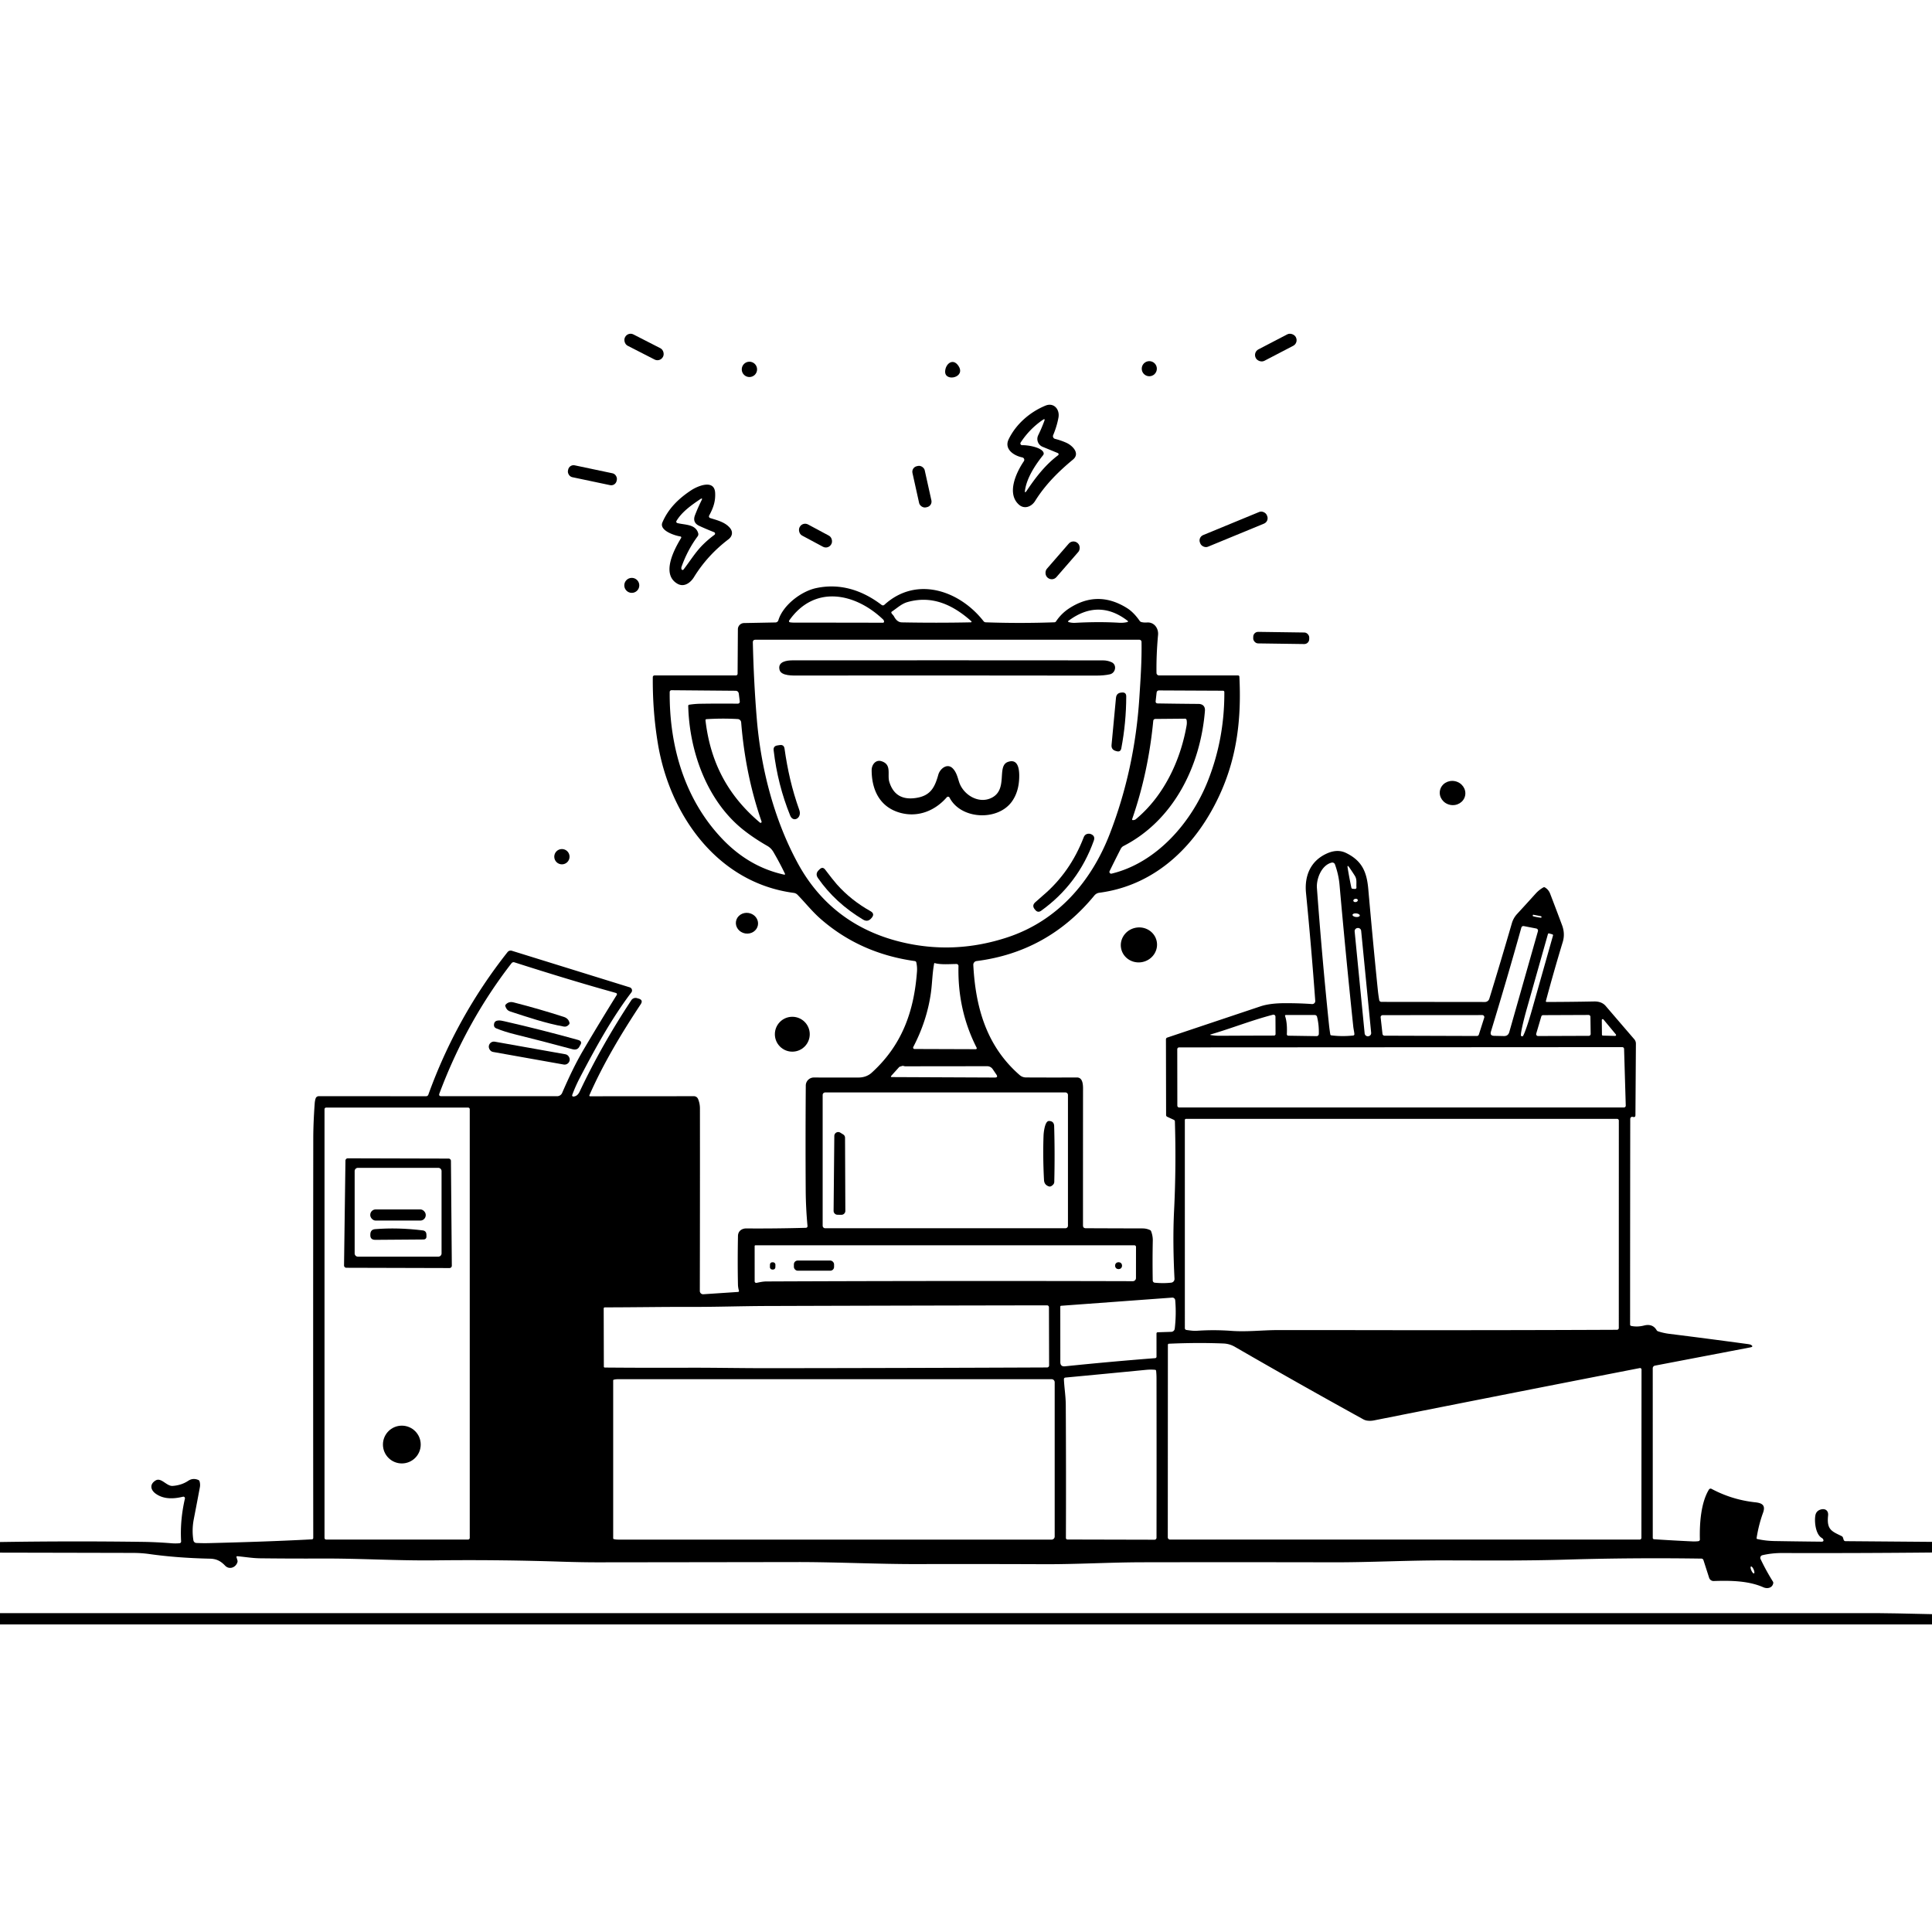 <svg xmlns="http://www.w3.org/2000/svg" version="1.1" viewBox="0.00 0.00 1028.00 1028.00">
<g id="Parent-Group"><g fill="#000000" id="Group-000000">
<rect x="-11.36" y="-3.38" transform="translate(342.68,184.63) rotate(27.1)" width="22.72" height="6.76" rx="3.29" />
<rect x="-12.01" y="-3.43" transform="translate(678.85,184.95) rotate(-27.5)" width="24.02" height="6.86" rx="3.36" />
<circle cx="611.53" cy="196.18" r="4.02" />
<circle cx="398.76" cy="196.54" r="4.08" />
<path d="   M 502.90 197.73   C 502.97 193.68 507.00 190.28 509.94 194.62   C 514.17 200.86 502.80 203.37 502.90 197.73   Z" />
<path d="   M 543.96 243.39   C 539.24 242.41 534.21 238.88 536.70 233.73   C 540.62 225.64 547.99 219.26 556.26 215.84   C 560.71 214.00 563.99 217.79 563.20 222.17   Q 562.36 226.80 560.38 231.53   A 1.47 1.47 0.0 0 0 561.38 233.52   Q 564.41 234.28 567.28 235.54   C 570.54 236.96 574.93 241.22 570.91 244.54   C 563.15 250.96 556.15 257.93 550.75 266.60   C 548.88 269.60 545.08 271.13 542.16 268.52   C 535.59 262.67 540.53 251.68 544.78 245.41   A 1.31 1.31 0.0 0 0 543.96 243.39   Z   M 555.27 240.86   A 1.36 1.36 0.0 0 1 555.05 242.16   C 550.88 247.36 546.45 254.08 545.42 260.72   Q 545.07 262.96 546.33 261.08   C 551.03 254.05 556.26 247.27 563.00 242.24   A 0.68 0.68 0.0 0 0 562.85 241.07   L 554.76 237.74   A 4.51 4.51 0.0 0 1 552.43 231.57   Q 554.26 227.84 555.67 224.00   Q 556.23 222.47 554.88 223.39   Q 547.88 228.16 543.09 235.44   A 0.94 0.94 0.0 0 0 543.92 236.89   C 546.59 236.76 554.25 237.94 555.27 240.86   Z" />
<rect x="-13.23" y="-3.22" transform="translate(315.21,252.87) rotate(11.9)" width="26.46" height="6.44" rx="2.93" />
<rect x="-3.34" y="-11.22" transform="translate(490.55,258.95) rotate(-12.5)" width="6.68" height="22.44" rx="3.01" />
<path d="   M 362.04 285.44   C 359.16 285.03 350.60 282.33 352.46 277.98   C 355.51 270.81 360.89 265.36 367.91 260.78   C 371.18 258.65 380.12 254.80 380.52 262.23   C 380.77 266.96 379.46 270.36 377.34 274.33   A 0.92 0.92 0.0 0 0 377.87 275.65   C 381.56 276.81 385.68 277.76 388.33 280.83   C 390.20 282.99 389.65 285.41 387.58 286.98   Q 376.39 295.48 369.22 307.14   C 367.37 310.14 363.92 312.64 360.40 310.57   C 351.65 305.45 358.80 292.20 362.42 286.25   A 0.54 0.53 -70.3 0 0 362.04 285.44   Z   M 371.51 283.75   A 1.88 1.88 0.0 0 1 371.21 285.38   Q 365.82 292.63 362.65 301.58   Q 362.43 302.18 362.60 302.81   A 0.63 0.63 0.0 0 0 363.71 303.03   C 367.11 298.64 369.99 293.84 373.95 289.89   Q 376.83 287.02 380.15 284.58   A 0.81 0.81 0.0 0 0 379.96 283.17   Q 375.70 281.50 372.05 279.80   Q 368.29 278.04 369.81 274.10   Q 371.33 270.15 373.25 266.30   Q 374.11 264.58 372.51 265.66   C 367.91 268.77 362.83 272.34 359.94 277.19   A 0.76 0.76 0.0 0 0 360.39 278.31   C 364.39 279.37 370.11 278.80 371.51 283.75   Z" />
<rect x="-19.23" y="-3.35" transform="translate(656.38,281.66) rotate(-22.4)" width="38.46" height="6.70" rx="3.09" />
<rect x="-9.56" y="-3.35" transform="translate(433.92,284.99) rotate(28.2)" width="19.12" height="6.70" rx="3.25" />
<rect x="-3.37" y="-12.18" transform="translate(565.40,298.16) rotate(41.0)" width="6.74" height="24.36" rx="3.29" />
<circle cx="336.17" cy="311.47" r="3.99" />
<path d="   M 1028.00 820.41   L 1028.00 826.08   Q 988.13 826.47 948.25 826.35   Q 942.85 826.33 937.76 827.51   A 1.45 1.44 70.9 0 0 936.78 829.54   Q 939.70 835.71 943.34 841.52   Q 943.64 841.99 943.51 842.53   C 942.95 845.00 940.34 845.50 938.26 844.58   C 930.27 841.04 920.53 840.96 911.85 841.25   A 2.48 2.48 0.0 0 1 909.41 839.53   L 906.39 830.12   A 1.16 1.15 -8.3 0 0 905.30 829.32   Q 868.65 828.78 833.14 829.86   C 811.59 830.52 789.91 830.31 768.47 830.27   C 748.66 830.24 728.89 831.34 709.10 831.29   Q 658.45 831.18 608.01 831.27   C 590.46 831.30 572.92 832.37 555.43 832.30   Q 521.41 832.16 488.42 832.24   C 466.84 832.29 445.32 831.13 423.75 831.16   Q 367.47 831.25 318.50 831.30   Q 309.70 831.31 298.61 830.95   Q 265.03 829.85 231.70 830.25   C 211.50 830.49 191.41 829.19 171.26 829.28   Q 155.08 829.35 138.54 829.16   C 134.37 829.12 130.46 828.42 126.37 828.06   Q 125.66 828.00 125.87 828.69   L 126.33 830.22   A 1.79 1.77 -44.7 0 1 126.32 831.28   C 125.41 834.13 121.95 835.36 119.77 833.06   C 117.43 830.60 115.18 829.44 111.73 829.36   Q 94.07 828.97 79.41 826.88   Q 75.35 826.31 70.75 826.29   Q 35.37 826.21 0.00 826.14   L 0.00 820.50   Q 37.85 819.90 75.75 820.41   Q 83.28 820.51 91.26 821.16   Q 93.42 821.33 95.52 821.14   A 0.93 0.93 0.0 0 0 96.37 820.16   Q 95.73 808.97 98.39 797.41   A 0.85 0.85 0.0 0 0 97.36 796.39   C 92.45 797.59 87.11 797.85 82.84 794.77   C 80.16 792.85 79.45 789.79 82.77 787.76   C 85.77 785.92 88.62 790.87 91.85 790.64   Q 96.53 790.32 100.15 787.92   Q 102.64 786.27 105.50 787.46   Q 106.05 787.68 106.20 788.25   Q 106.63 789.85 106.36 791.31   Q 104.86 799.34 103.11 808.36   C 102.38 812.07 102.30 815.93 102.92 819.63   A 1.66 1.66 0.0 0 0 104.47 821.00   Q 108.03 821.16 111.25 821.08   C 128.17 820.65 146.79 820.10 165.89 819.08   Q 166.68 819.04 166.68 818.24   Q 166.57 710.82 166.69 605.59   Q 166.70 597.60 167.44 587.24   Q 167.54 585.70 167.95 584.45   A 1.72 1.71 9.2 0 1 169.58 583.28   L 226.76 583.29   A 1.22 1.22 0.0 0 0 227.91 582.48   Q 242.86 541.04 270.05 506.62   A 2.14 2.14 0.0 0 1 272.37 505.90   L 335.09 525.36   A 1.72 1.72 0.0 0 1 335.95 528.04   C 325.39 541.97 316.67 557.93 308.59 573.37   Q 306.27 577.79 304.47 582.63   A 0.62 0.61 -81.1 0 0 305.07 583.46   C 306.76 583.39 307.77 582.23 308.46 580.77   Q 319.94 556.41 335.93 532.19   A 2.69 2.69 0.0 0 1 338.92 531.09   L 339.80 531.35   Q 342.40 532.11 340.90 534.37   C 330.64 549.91 320.99 565.96 313.60 582.79   A 0.38 0.38 0.0 0 0 313.95 583.32   L 369.22 583.28   A 2.40 2.37 78.3 0 1 371.43 584.75   Q 372.43 587.15 372.43 589.81   Q 372.48 636.53 372.37 686.92   A 1.74 1.74 0.0 0 0 374.22 688.66   L 392.74 687.43   A 0.51 0.51 0.0 0 0 393.19 686.77   Q 392.70 685.15 392.66 683.49   Q 392.41 671.40 392.67 657.60   C 392.72 655.06 394.69 653.62 397.12 653.64   Q 412.07 653.76 428.83 653.31   A 0.87 0.86 86.6 0 0 429.67 652.36   Q 428.77 642.77 428.71 633.29   Q 428.54 605.56 428.75 577.60   A 4.30 4.30 0.0 0 1 433.07 573.33   Q 445.05 573.37 456.84 573.34   C 459.38 573.34 461.86 572.56 463.79 570.81   C 479.83 556.26 486.35 538.36 487.92 516.93   Q 488.10 514.52 487.56 512.09   A 0.94 0.92 -2.2 0 0 486.78 511.38   Q 457.64 507.32 436.60 488.90   C 432.18 485.03 428.52 480.39 424.41 476.16   Q 423.53 475.25 422.29 475.09   C 381.99 469.76 356.43 434.02 350.07 395.76   Q 347.19 378.45 347.35 360.28   A 0.89 0.89 0.0 0 1 348.24 359.40   L 391.54 359.40   A 0.94 0.93 -89.7 0 0 392.47 358.47   L 392.62 334.83   A 3.33 3.32 89.6 0 1 395.88 331.52   L 412.63 331.20   A 1.64 1.63 -81.9 0 0 414.16 330.04   C 416.62 321.96 426.31 314.62 434.27 312.92   C 447.09 310.19 458.82 314.05 469.10 321.88   A 1.14 1.13 42.4 0 0 470.56 321.82   C 487.64 306.21 510.63 314.26 523.34 330.53   A 1.55 1.55 0.0 0 0 524.50 331.13   Q 542.73 331.78 561.03 331.12   Q 561.59 331.10 561.90 330.64   Q 564.74 326.39 568.97 323.65   Q 584.15 313.80 599.74 323.60   Q 603.22 325.79 606.40 330.35   A 1.64 1.64 0.0 0 0 607.34 331.00   Q 608.72 331.34 610.26 331.22   C 614.07 330.92 616.51 334.25 616.19 337.83   Q 615.22 348.50 615.36 358.06   A 1.35 1.35 0.0 0 0 616.70 359.39   L 658.81 359.40   A 0.66 0.65 88.6 0 1 659.46 360.03   C 660.56 381.77 658.32 401.77 649.73 421.24   C 637.61 448.71 615.78 470.97 584.98 475.02   Q 583.33 475.23 582.25 476.55   Q 557.61 506.52 519.63 511.37   A 2.00 1.99 84.9 0 0 517.89 513.46   C 519.07 536.17 524.98 556.74 542.56 572.04   Q 543.99 573.28 545.90 573.30   Q 559.49 573.38 572.99 573.31   C 576.66 573.29 576.27 578.45 576.27 580.80   Q 576.24 615.15 576.25 652.04   Q 576.25 653.53 577.73 653.53   Q 593.17 653.60 607.98 653.63   Q 609.99 653.63 611.86 654.48   Q 612.33 654.69 612.51 655.17   Q 613.44 657.69 613.39 660.12   Q 613.17 670.35 613.36 681.34   A 1.21 1.21 0.0 0 0 614.46 682.52   Q 619.10 682.96 623.20 682.49   A 1.97 1.96 -4.7 0 0 624.94 680.45   C 624.33 668.41 624.12 656.20 624.72 644.09   Q 625.88 620.89 625.15 596.68   A 0.95 0.93 12.2 0 0 624.62 595.87   L 621.05 594.22   A 1.02 1.00 -77.7 0 1 620.47 593.30   L 620.39 553.04   A 1.00 1.00 0.0 0 1 621.07 552.09   Q 646.01 543.73 670.69 535.47   Q 675.57 533.84 683.23 533.79   Q 691.25 533.75 698.11 534.25   A 1.60 1.60 0.0 0 0 699.83 532.54   Q 697.77 504.12 694.92 475.20   C 694.01 466.00 697.33 457.89 706.33 454.00   Q 711.73 451.67 716.19 453.84   C 724.89 458.06 727.27 464.16 728.06 473.14   Q 730.60 502.04 733.15 526.95   Q 733.40 529.38 733.87 532.12   A 1.17 1.16 -4.7 0 0 735.02 533.09   L 790.10 533.15   A 2.46 2.46 0.0 0 0 792.45 531.42   Q 798.43 511.97 804.45 491.25   Q 805.26 488.46 807.22 486.33   Q 812.20 480.93 817.09 475.50   Q 818.84 473.55 821.16 472.21   Q 821.63 471.93 822.09 472.22   Q 823.98 473.38 824.79 475.46   Q 828.08 484.02 831.16 492.28   Q 832.86 496.83 831.52 501.24   Q 826.86 516.54 822.55 532.65   A 0.39 0.39 0.0 0 0 822.93 533.14   Q 835.43 533.12 848.22 532.87   C 850.60 532.83 852.82 533.45 854.39 535.29   Q 862.56 544.82 869.58 552.97   A 3.59 3.56 25.0 0 1 870.45 555.33   L 870.20 593.36   Q 870.19 594.65 868.94 594.32   Q 868.03 594.07 867.64 594.71   Q 867.44 595.03 867.44 595.41   Q 867.37 650.30 867.36 704.80   A 0.74 0.73 5.8 0 0 867.95 705.52   Q 871.25 706.20 874.82 705.29   C 877.60 704.59 879.97 705.21 881.46 707.75   Q 881.73 708.22 882.26 708.39   Q 885.25 709.36 888.26 709.73   Q 908.05 712.19 929.66 715.12   Q 931.18 715.33 931.53 715.52   Q 933.37 716.54 931.33 716.93   L 880.58 726.64   A 1.45 1.44 84.7 0 0 879.41 728.06   L 879.42 818.30   A 0.72 0.72 0.0 0 0 880.10 819.02   Q 890.38 819.70 900.61 820.17   Q 902.14 820.24 903.70 820.05   A 0.90 0.89 -4.2 0 0 904.49 819.14   C 904.27 810.53 905.05 799.59 909.30 792.60   A 1.06 1.05 29.2 0 1 910.70 792.21   Q 921.64 798.04 933.94 799.36   C 937.75 799.77 939.53 801.01 938.09 804.96   Q 935.78 811.31 934.67 818.40   A 0.43 0.42 -78.6 0 0 934.99 818.89   Q 939.45 819.90 944.25 819.98   Q 955.41 820.17 969.13 820.31   Q 970.81 820.33 969.98 818.86   Q 969.87 818.66 969.18 818.22   C 966.06 816.21 965.36 809.72 965.93 806.39   Q 966.35 803.96 968.70 803.23   C 971.17 802.46 972.99 803.77 972.71 806.40   C 971.89 813.93 974.65 814.79 979.86 817.32   Q 980.48 817.62 980.67 818.28   L 980.99 819.31   A 1.01 1.01 0.0 0 0 981.96 820.04   L 1028.00 820.41   Z   M 419.92 330.18   A 0.61 0.60 22.2 0 0 420.32 331.12   Q 421.36 331.29 422.75 331.29   Q 445.89 331.29 469.83 331.35   A 0.54 0.54 0.0 0 0 470.35 330.99   Q 470.42 330.79 470.39 330.61   Q 470.30 330.01 469.83 329.56   C 455.01 315.48 433.36 310.99 419.92 330.18   Z   M 475.67 327.96   C 476.57 329.65 477.84 331.13 479.89 331.16   Q 498.42 331.51 516.28 331.15   Q 517.48 331.12 516.58 330.32   C 506.78 321.67 495.79 316.70 482.89 320.35   C 479.68 321.26 477.32 323.58 474.57 325.40   Q 474.09 325.72 474.36 326.23   C 474.68 326.84 475.32 327.32 475.67 327.96   Z   M 568.46 330.38   A 0.35 0.34 -55.4 0 0 568.57 330.99   Q 570.31 331.51 572.16 331.40   Q 584.63 330.71 595.54 331.36   Q 597.72 331.49 599.91 330.99   A 0.35 0.35 0.0 0 0 600.05 330.37   C 589.57 322.24 578.89 322.54 568.46 330.38   Z   M 424.45 459.24   C 436.18 480.87 454.60 495.13 479.17 501.16   Q 507.58 508.14 536.04 498.75   C 562.65 489.97 580.63 469.24 590.52 443.66   Q 603.76 409.38 606.23 371.42   C 606.87 361.53 607.58 351.35 607.39 341.53   A 1.16 1.15 89.2 0 0 606.24 340.40   L 401.98 340.40   Q 400.55 340.40 400.58 341.83   Q 401.06 362.81 402.67 382.32   C 404.80 408.28 411.66 435.66 424.45 459.24   Z   M 366.20 375.59   A 0.62 0.61 85.2 0 1 366.72 374.97   Q 369.71 374.52 372.41 374.47   Q 382.15 374.31 392.35 374.42   Q 393.79 374.44 393.61 373.01   L 393.12 369.19   Q 392.91 367.56 391.27 367.55   L 357.29 367.26   A 0.95 0.94 -89.4 0 0 356.34 368.20   C 356.10 397.21 364.36 425.47 384.35 446.41   Q 398.61 461.35 417.31 465.41   A 0.34 0.34 0.0 0 0 417.69 464.94   Q 414.95 459.22 411.52 453.33   Q 410.30 451.26 408.30 450.11   Q 401.21 446.05 395.66 441.66   C 376.32 426.40 366.79 400.03 366.20 375.59   Z   M 637.69 374.55   C 640.06 374.57 641.32 375.94 641.13 378.26   C 638.74 407.74 624.40 436.50 597.84 450.14   Q 596.85 450.65 596.29 451.75   Q 593.18 457.85 590.41 463.52   A 0.94 0.94 0.0 0 0 591.48 464.85   C 615.33 459.12 633.85 437.76 642.63 415.68   Q 651.57 393.23 651.46 368.31   Q 651.46 367.54 650.69 367.53   L 616.81 367.37   Q 615.55 367.36 615.41 368.62   L 614.92 372.99   Q 614.78 374.27 616.07 374.29   Q 627.09 374.47 637.69 374.55   Z   M 375.38 383.25   C 378.01 405.98 387.53 423.50 404.37 437.70   Q 404.62 437.92 404.91 437.79   A 0.56 0.56 0.0 0 0 405.21 437.10   Q 396.62 412.36 394.37 384.38   A 1.93 1.93 0.0 0 0 392.55 382.60   Q 384.29 382.12 375.87 382.66   A 0.53 0.53 0.0 0 0 375.38 383.25   Z   M 630.52 382.40   L 614.72 382.54   A 1.10 1.10 0.0 0 0 613.64 383.54   Q 611.01 411.04 602.43 435.79   Q 602.23 436.35 602.82 436.37   Q 603.75 436.40 604.45 435.82   C 619.18 423.57 628.09 404.84 631.37 386.06   Q 631.63 384.58 631.39 383.14   A 0.88 0.87 85.0 0 0 630.52 382.40   Z   M 720.06 546.22   Q 716.10 508.52 712.75 470.75   Q 712.28 465.44 710.32 459.94   A 1.50 1.48 -16.7 0 0 708.56 459.00   C 703.14 460.32 700.36 467.67 700.72 472.49   Q 703.50 510.17 707.15 545.28   Q 707.44 548.00 707.85 550.44   A 0.55 0.53 88.4 0 0 708.31 550.89   Q 713.89 551.63 720.04 550.99   A 0.69 0.69 0.0 0 0 720.66 550.25   C 720.56 548.90 720.20 547.58 720.06 546.22   Z   M 720.86 472.99   Q 721.82 473.03 721.75 472.08   C 721.59 469.89 722.15 467.97 720.87 465.96   Q 719.37 463.59 717.90 461.49   Q 716.76 459.88 717.08 461.82   Q 717.86 466.64 719.04 472.28   Q 719.17 472.90 719.80 472.93   L 720.86 472.99   Z   M 722.469 478.887   A 1.20 0.87 -10.7 0 0 721.129 478.255   A 1.20 0.87 -10.7 0 0 720.111 479.333   A 1.20 0.87 -10.7 0 0 721.452 479.965   A 1.20 0.87 -10.7 0 0 722.469 478.887   Z   M 723.529 487.173   A 1.94 0.95 6.0 0 0 721.699 486.025   A 1.94 0.95 6.0 0 0 719.671 486.767   A 1.94 0.95 6.0 0 0 721.501 487.915   A 1.94 0.95 6.0 0 0 723.529 487.173   Z   M 815.58 487.16   L 815.62 487.45   Q 815.63 487.50 815.68 487.51   Q 817.76 488.07 819.82 488.30   Q 820.03 488.33 820.17 488.17   Q 820.29 488.03 820.19 487.77   Q 820.10 487.53 819.85 487.48   L 816.01 486.75   Q 815.51 486.66 815.58 487.16   Z   M 810.93 492.79   Q 809.78 492.57 809.46 493.70   Q 802.06 520.22 793.32 548.87   Q 792.64 551.10 794.97 551.16   L 800.18 551.28   Q 802.46 551.34 803.08 549.15   L 818.32 495.50   A 1.15 1.15 0.0 0 0 817.43 494.05   L 810.93 492.79   Z   M 724.263 495.29   A 1.68 1.68 0.0 0 0 722.427 493.782   L 722.307 493.794   A 1.68 1.68 0.0 0 0 720.799 495.63   L 726.117 549.87   A 1.68 1.68 0.0 0 0 727.953 551.378   L 728.073 551.366   A 1.68 1.68 0.0 0 0 729.581 549.53   L 724.263 495.29   Z   M 825.98 497.15   L 824.28 496.67   A 0.52 0.52 0.0 0 0 823.64 497.03   L 812.45 536.59   A 14.92 1.01 -74.2 0 0 809.35 551.23   L 810.11 551.44   A 14.92 1.01 -74.2 0 0 815.14 537.36   L 826.34 497.79   A 0.52 0.52 0.0 0 0 825.98 497.15   Z   M 325.39 527.68   Q 303.24 521.51 273.69 512.04   A 1.38 1.37 -62.2 0 0 272.19 512.51   Q 248.19 543.47 233.81 581.81   Q 233.26 583.28 234.83 583.28   L 296.45 583.28   A 2.90 2.90 0.0 0 0 299.11 581.54   C 302.61 573.48 306.19 565.82 310.66 558.26   Q 319.50 543.32 328.17 529.40   A 0.70 0.69 -66.1 0 0 327.78 528.37   Q 326.61 528.02 325.39 527.68   Z   M 497.36 512.46   Q 497.11 512.40 497.06 512.65   C 496.04 517.96 496.04 523.49 495.24 528.86   Q 493.09 543.42 485.94 557.10   A 0.73 0.72 -76.4 0 0 486.58 558.16   L 519.20 558.27   A 0.53 0.53 0.0 0 0 519.67 557.50   Q 509.45 537.45 510.00 514.02   A 1.05 1.05 0.0 0 0 508.95 512.94   C 505.38 512.94 500.81 513.41 497.36 512.46   Z   M 644.43 550.34   Q 643.44 550.63 644.46 550.79   Q 646.77 551.14 649.09 551.13   Q 663.48 551.05 677.91 551.02   A 0.80 0.80 0.0 0 0 678.71 550.21   L 678.66 540.96   A 1.07 1.07 0.0 0 0 677.32 539.93   C 665.85 542.93 655.46 547.10 644.43 550.34   Z   M 683.81 540.73   C 684.78 543.61 684.87 547.21 684.72 550.27   A 0.77 0.77 0.0 0 0 685.48 551.09   L 700.55 551.32   A 1.16 1.16 0.0 0 0 701.73 550.20   Q 701.87 545.37 700.79 541.02   A 1.24 1.24 0.0 0 0 699.60 540.08   L 684.29 540.07   Q 683.59 540.07 683.81 540.73   Z   M 821.06 540.15   A 1.00 1.00 0.0 0 0 820.11 540.86   L 817.42 549.97   A 1.00 1.00 0.0 0 0 818.38 551.26   L 845.38 551.16   A 1.00 1.00 0.0 0 0 846.38 550.15   L 846.25 541.04   A 1.00 1.00 0.0 0 0 845.25 540.05   L 821.06 540.15   Z   M 785.86 551.24   A 1.08 1.08 0.0 0 0 786.89 550.48   L 789.74 541.52   A 1.08 1.08 0.0 0 0 788.71 540.11   L 735.71 540.15   A 1.08 1.08 0.0 0 0 734.63 541.35   L 735.61 550.12   A 1.08 1.08 0.0 0 0 736.68 551.08   L 785.86 551.24   Z   M 859.38 551.21   A 0.50 0.50 0.0 0 0 859.78 550.39   L 853.19 542.45   A 0.50 0.50 0.0 0 0 852.30 542.78   L 852.38 550.54   A 0.50 0.50 0.0 0 0 852.86 551.03   L 859.38 551.21   Z   M 864.07 589.28   A 0.98 0.98 0.0 0 0 865.05 588.27   L 864.16 558.12   A 0.98 0.98 0.0 0 0 863.18 557.17   L 627.39 557.31   A 0.98 0.98 0.0 0 0 626.41 558.29   L 626.45 588.30   A 0.98 0.98 0.0 0 0 627.43 589.28   L 864.07 589.28   Z   M 480.91 567.23   C 480.16 566.97 479.75 567.34 479.03 567.50   Q 478.60 567.59 478.31 567.91   L 474.32 572.34   Q 473.63 573.11 474.66 573.11   L 529.31 573.35   Q 531.24 573.36 530.16 571.76   L 528.20 568.87   A 3.56 3.54 72.7 0 0 525.27 567.32   L 481.77 567.37   Q 481.33 567.37 480.91 567.23   Z   M 568.25 582.63   A 1.35 1.35 0.0 0 0 566.90 581.28   L 439.08 581.28   A 1.35 1.35 0.0 0 0 437.73 582.63   L 437.73 652.19   A 1.35 1.35 0.0 0 0 439.08 653.54   L 566.90 653.54   A 1.35 1.35 0.0 0 0 568.25 652.19   L 568.25 582.63   Z   M 249.95 590.21   A 0.87 0.87 0.0 0 0 249.08 589.34   L 173.54 589.34   A 0.87 0.87 0.0 0 0 172.67 590.21   L 172.67 818.31   A 0.87 0.87 0.0 0 0 173.54 819.18   L 249.08 819.18   A 0.87 0.87 0.0 0 0 249.95 818.31   L 249.95 590.21   Z   M 724.25 707.75   Q 792.68 707.87 860.39 707.57   A 0.96 0.96 0.0 0 0 861.35 706.61   L 861.37 596.26   A 0.92 0.92 0.0 0 0 860.45 595.34   L 631.05 595.34   A 0.61 0.61 0.0 0 0 630.44 595.95   L 630.45 706.72   A 0.96 0.95 4.2 0 0 631.27 707.66   C 633.16 707.92 635.03 708.22 636.92 708.09   Q 646.00 707.47 655.19 708.14   C 663.61 708.76 671.58 707.74 679.75 707.73   Q 701.11 707.70 724.25 707.75   Z   M 407.76 681.85   Q 504.84 681.44 602.75 681.71   A 1.69 1.68 -89.8 0 0 604.44 680.02   L 604.46 663.47   A 0.86 0.86 0.0 0 0 603.60 662.61   L 401.97 662.60   A 0.43 0.43 0.0 0 0 401.54 663.03   L 401.55 681.79   A 0.83 0.83 0.0 0 0 402.54 682.60   C 404.30 682.25 405.94 681.86 407.76 681.85   Z   M 615.98 708.89   L 623.24 708.66   A 1.91 1.91 0.0 0 0 625.07 706.97   Q 625.97 699.31 625.32 691.85   A 1.53 1.52 85.4 0 0 623.69 690.45   L 564.60 694.79   A 0.46 0.46 0.0 0 0 564.17 695.25   L 564.19 724.78   Q 564.19 727.25 566.66 727.00   Q 591.58 724.44 614.68 722.66   A 0.76 0.75 -2.5 0 0 615.37 721.91   L 615.36 709.52   A 0.64 0.63 -0.9 0 1 615.98 708.89   Z   M 365.24 727.76   C 379.62 727.70 394.24 728.01 408.36 728.00   Q 482.30 727.93 557.17 727.61   A 1.06 1.06 0.0 0 0 558.22 726.55   L 558.14 695.56   A 1.01 1.01 0.0 0 0 557.13 694.56   Q 482.32 694.67 408.01 694.91   C 394.12 694.96 381.26 695.43 368.00 695.39   C 352.47 695.35 337.08 695.63 321.87 695.64   Q 321.22 695.64 321.22 696.30   L 321.30 727.17   A 0.49 0.49 0.0 0 0 321.78 727.66   Q 343.51 727.84 365.24 727.76   Z   M 727.40 755.89   A 5.99 5.96 63.6 0 1 725.40 755.21   Q 691.06 736.28 657.08 716.64   Q 654.23 714.99 650.96 714.86   Q 637.43 714.30 621.98 714.98   A 0.58 0.57 -1.0 0 0 621.42 715.55   L 621.37 818.01   A 1.18 1.17 90.0 0 0 622.54 819.19   L 872.48 819.19   A 0.90 0.90 0.0 0 0 873.38 818.29   L 873.44 728.72   A 0.79 0.79 0.0 0 0 872.50 727.94   Q 805.00 741.09 731.10 755.78   Q 729.21 756.16 727.40 755.89   Z   M 566.99 732.98   Q 566.06 733.07 566.10 734.00   C 566.31 738.50 567.07 743.02 567.09 747.55   Q 567.29 783.44 567.16 818.32   A 0.83 0.83 0.0 0 0 567.99 819.16   L 614.30 819.27   A 1.07 1.07 0.0 0 0 615.37 818.20   Q 615.44 776.55 615.37 733.45   Q 615.37 731.43 615.17 729.45   Q 615.11 728.91 614.57 728.86   Q 612.23 728.65 609.86 728.88   Q 588.44 730.97 566.99 732.98   Z   M 561.19 817.56   L 561.19 735.50   A 1.65 1.65 0.0 0 0 559.54 733.85   L 329.07 733.85   A 2.80 0.55 0.0 0 0 326.27 734.40   L 326.27 818.66   A 2.80 0.55 -0.0 0 0 329.07 819.21   L 559.54 819.21   A 1.65 1.65 0.0 0 0 561.19 817.56   Z   M 933.298 837.201   A 2.01 0.66 66.3 0 0 933.094 835.095   A 2.01 0.66 66.3 0 0 931.682 833.519   A 2.01 0.66 66.3 0 0 931.886 835.625   A 2.01 0.66 66.3 0 0 933.298 837.201   Z" />
<rect x="-14.90" y="-3.07" transform="translate(681.73,339.45) rotate(0.8)" width="29.80" height="6.14" rx="2.61" />
<path d="   M 424.71 359.44   C 422.17 359.44 415.70 359.77 414.81 356.48   C 413.61 352.06 418.60 351.38 421.50 351.37   Q 502.36 351.30 586.84 351.38   Q 589.34 351.38 591.49 352.37   C 594.42 353.72 593.66 358.08 590.57 358.79   Q 587.54 359.48 583.06 359.48   Q 503.65 359.36 424.71 359.44   Z" />
<path d="   M 599.26 370.57   C 599.25 379.82 598.36 389.17 596.64 398.16   Q 596.24 400.29 594.15 399.71   L 593.69 399.58   Q 591.21 398.89 591.45 396.33   L 593.80 371.34   Q 594.05 368.72 596.67 368.51   L 596.99 368.48   Q 599.26 368.29 599.26 370.57   Z" />
<path d="   M 417.44 398.34   C 419.03 409.54 421.31 419.82 425.30 430.99   C 426.84 435.30 422.05 437.88 420.48 434.01   Q 413.80 417.64 411.65 399.23   Q 411.39 396.98 413.63 396.64   L 414.89 396.45   Q 417.12 396.11 417.44 398.34   Z" />
<path d="   M 505.24 424.40   A 0.90 0.89 51.8 0 0 503.77 424.22   C 497.59 431.37 488.59 434.99 479.33 432.57   C 468.27 429.68 463.80 420.47 463.80 409.74   C 463.81 406.97 465.88 404.07 469.00 405.03   C 474.70 406.80 471.99 412.12 473.20 416.04   Q 476.39 426.39 487.67 424.54   C 495.27 423.30 497.43 418.77 499.28 412.18   C 500.15 409.05 504.04 405.82 507.00 408.91   C 508.86 410.85 509.50 413.45 510.27 415.92   C 512.43 422.89 520.76 428.02 527.71 424.47   C 536.54 419.96 530.17 407.57 536.31 405.41   C 542.37 403.28 542.45 410.77 542.29 414.34   Q 541.97 421.45 538.49 426.39   C 530.99 437.03 511.26 436.10 505.24 424.40   Z" />
<ellipse cx="0.00" cy="0.00" transform="translate(772.89,421.96) rotate(11.6)" rx="6.83" ry="6.43" />
<path d="   M 554.96 476.47   Q 569.47 464.16 576.63 445.52   Q 577.36 443.62 579.40 443.61   Q 579.90 443.61 580.37 443.78   Q 582.92 444.75 582.00 447.31   Q 573.72 470.42 554.00 484.59   Q 552.25 485.85 550.88 484.19   L 550.57 483.82   Q 548.93 481.84 550.83 480.11   Q 552.85 478.26 554.96 476.47   Z" />
<circle cx="298.99" cy="455.84" r="4.07" />
<path d="   M 445.26 470.53   Q 452.73 478.97 463.17 484.82   Q 465.66 486.21 463.81 488.37   L 463.60 488.61   Q 461.72 490.80 459.24 489.31   Q 444.40 480.42 435.22 467.19   Q 433.66 464.93 435.62 463.02   L 436.14 462.52   Q 437.73 460.96 439.08 462.74   Q 443.28 468.28 445.26 470.53   Z" />
<ellipse cx="0.00" cy="0.00" transform="translate(397.45,491.24) rotate(9.7)" rx="5.92" ry="5.52" />
<ellipse cx="0.00" cy="0.00" transform="translate(606.01,502.78) rotate(-11.9)" rx="9.66" ry="9.30" />
<path d="   M 300.09 546.24   C 290.58 544.56 280.37 541.10 271.31 538.14   Q 269.56 537.57 268.86 535.35   Q 268.72 534.91 269.03 534.57   Q 270.72 532.71 273.23 533.35   Q 286.87 536.84 300.00 541.08   Q 302.52 541.90 303.03 544.26   Q 303.12 544.69 302.82 545.05   Q 301.57 546.50 300.09 546.24   Z" />
<circle cx="421.58" cy="550.30" r="9.28" />
<path d="   M 273.86 550.32   Q 268.37 548.96 264.04 547.18   Q 262.78 546.67 262.83 545.31   C 262.94 542.10 266.57 542.99 268.44 543.42   Q 288.28 547.96 307.58 553.34   Q 310.18 554.07 308.63 556.27   Q 308.53 556.41 308.46 556.57   Q 307.39 559.03 304.57 558.27   Q 288.18 553.86 273.86 550.32   Z" />
<rect x="-21.83" y="-2.77" transform="translate(281.61,560.35) rotate(10.1)" width="43.66" height="5.54" rx="2.72" />
<path d="   M 560.91 599.19   Q 561.33 613.98 560.97 628.88   A 2.15 2.13 67.9 0 1 560.37 630.32   Q 559.13 631.63 558.07 631.27   Q 555.65 630.46 555.51 627.91   Q 554.86 615.71 555.25 604.56   Q 555.31 602.74 555.64 600.95   Q 556.48 596.43 558.19 596.47   Q 560.84 596.54 560.91 599.19   Z" />
<path d="   M 449.64 605.40   L 449.80 644.29   A 2.08 2.08 0.0 0 1 447.69 646.38   L 445.60 646.36   A 2.08 2.08 0.0 0 1 443.55 644.26   L 443.93 604.41   A 2.08 2.08 0.0 0 1 447.11 602.67   L 448.67 603.64   A 2.08 2.08 0.0 0 1 449.64 605.40   Z" />
<path d="   M 239.94 617.70   L 240.41 673.47   A 1.24 1.24 0.0 0 1 239.17 674.72   L 184.29 674.57   A 1.24 1.24 0.0 0 1 183.06 673.32   L 183.81 617.56   A 1.24 1.24 0.0 0 1 185.06 616.33   L 238.70 616.47   A 1.24 1.24 0.0 0 1 239.94 617.70   Z   M 234.95 623.14   A 1.74 1.74 0.0 0 0 233.21 621.40   L 190.45 621.40   A 1.74 1.74 0.0 0 0 188.71 623.14   L 188.71 666.92   A 1.74 1.74 0.0 0 0 190.45 668.66   L 233.21 668.66   A 1.74 1.74 0.0 0 0 234.95 666.92   L 234.95 623.14   Z" />
<rect x="197.01" y="643.52" width="29.52" height="5.94" rx="2.89" />
<path d="   M 199.68 659.71   Q 196.88 659.73 197.05 656.93   L 197.06 656.60   Q 197.20 654.21 199.59 654.02   Q 211.62 653.04 224.91 654.68   Q 226.81 654.92 226.89 656.84   L 226.92 657.76   Q 226.99 659.51 225.23 659.52   L 199.68 659.71   Z" />
<rect x="422.42" y="670.73" width="21.38" height="5.40" rx="2.01" />
<rect x="-1.45" y="-1.93" transform="translate(411.13,673.58) rotate(1.2)" width="2.90" height="3.86" rx="1.20" />
<circle cx="595.18" cy="673.45" r="1.84" />
<circle cx="213.81" cy="768.63" r="10.05" />
<path d="   M 1028.00 858.88   L 1028.00 864.33   L 0.00 864.34   L 0.00 858.35   Q 499.75 858.33 999.50 858.34   Q 1005.27 858.34 1028.00 858.88   Z" />
</g>
</g></svg>